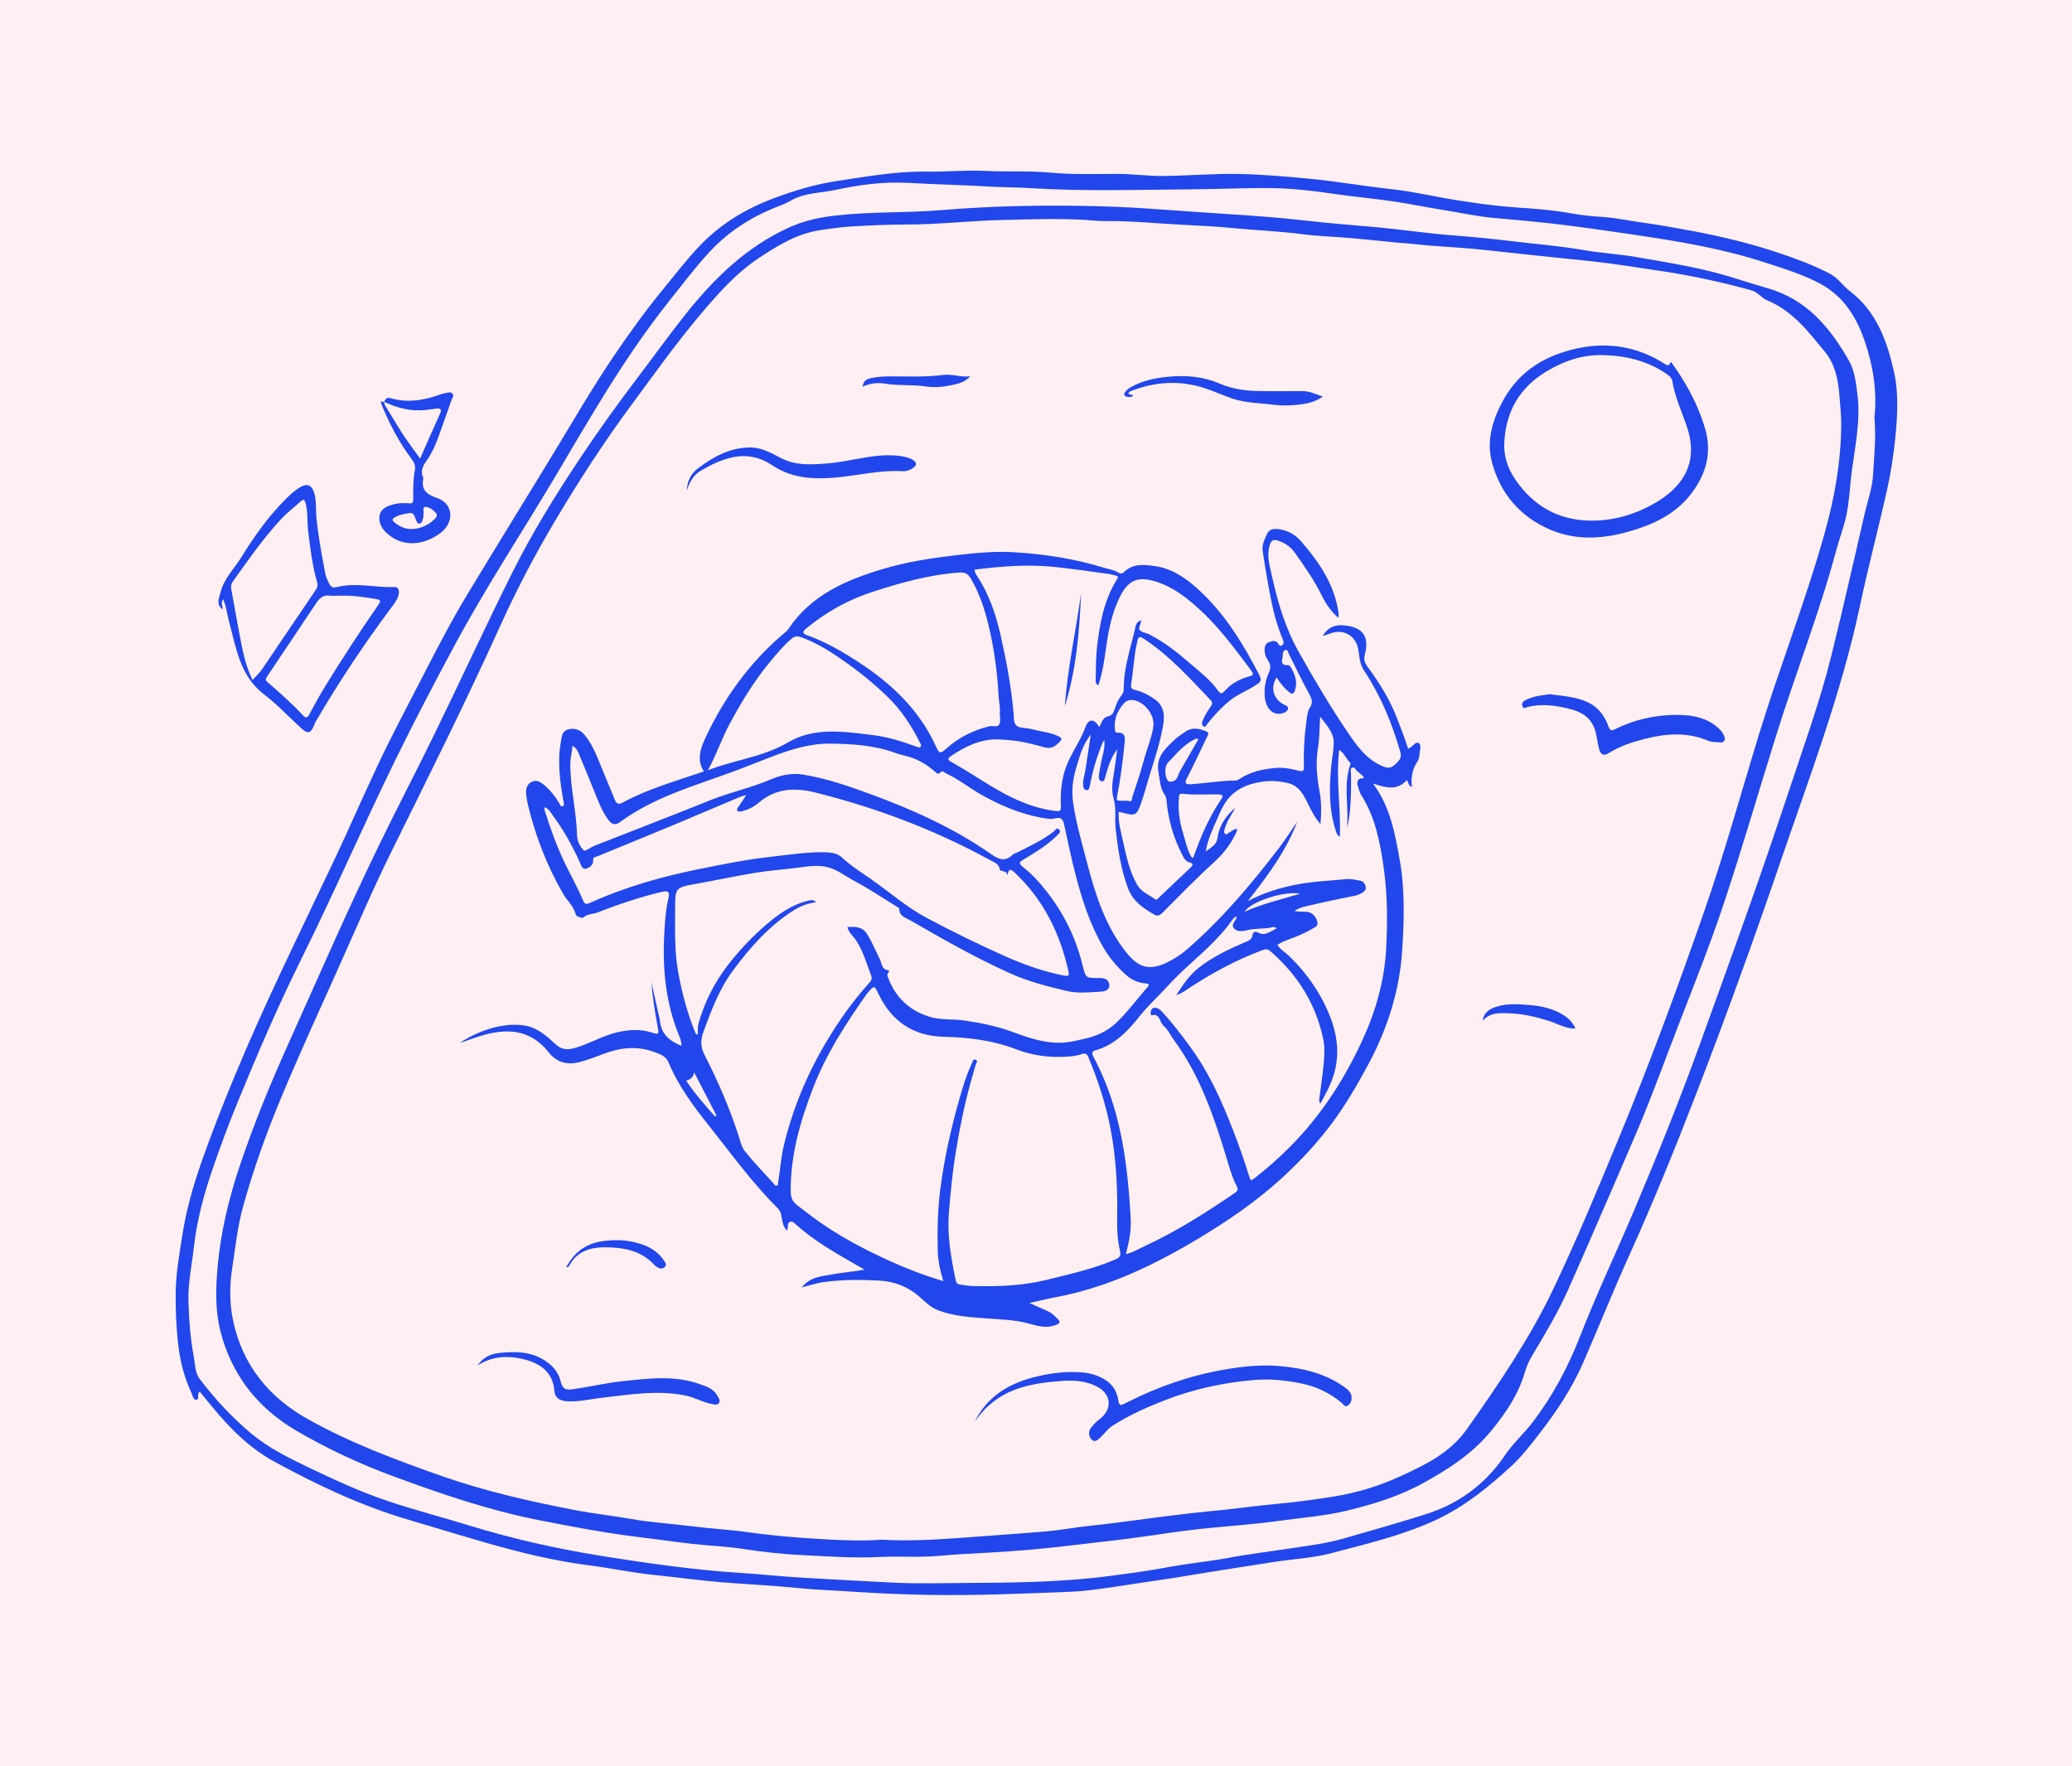 <svg width="704" height="600" viewBox="0 0 704 600" fill="none" xmlns="http://www.w3.org/2000/svg">
<rect width="704" height="600" fill="#FFEFF2"/>
<g clip-path="url(#clip0_1911_196256)">
<path d="M67.791 472.886C66.851 473.866 67.831 475.465 66.771 475.625C65.632 475.785 65.472 474.226 65.092 473.386C62.753 468.408 61.333 463.15 60.654 457.672C59.894 451.574 59.634 445.456 59.694 439.319C59.754 432.781 60.913 426.383 61.913 419.966C63.193 411.669 65.432 403.572 68.191 395.615C71.669 385.639 75.528 375.822 79.566 366.046C89.703 341.535 101.458 317.764 112.814 293.833C118.112 282.677 123.01 271.361 128.268 260.185C132.907 250.329 138.025 240.692 143.023 230.996C147.981 221.38 152.919 211.743 158.497 202.467C167.814 187.032 177.29 171.698 186.687 156.304C193.884 144.508 200.761 132.513 208.499 121.057C213.717 113.36 219.135 105.803 225.052 98.605C229.251 93.487 233.249 88.209 237.828 83.431C244.765 76.194 253.102 71.076 262.478 67.537C269.696 64.798 277.053 62.579 284.65 61.459C294.586 59.98 304.463 58.18 314.659 58.32C321.397 58.42 328.214 57.74 334.951 58.08C342.289 58.46 349.646 57.98 356.923 58.66C364.52 59.38 372.078 59.08 379.655 59.1C384.933 59.1 390.151 59.86 395.429 59.8C404.046 59.7 412.643 58.92 421.279 59.12C429.156 59.3 436.954 59.98 444.791 60.719C454.167 61.619 463.424 63.258 472.78 64.278C480.137 65.078 487.395 66.817 494.712 67.977C501.35 69.036 507.987 69.996 514.725 70.456C521.182 70.896 527.66 71.355 534.057 72.535C537.476 73.155 540.975 73.495 544.434 73.715C549.092 74.014 553.65 75.054 558.248 75.674C563.327 76.354 568.385 77.273 573.423 78.193C583.859 80.092 594.135 82.531 604.211 85.89C610.169 87.889 616.007 90.049 621.625 92.947C624.544 94.447 626.123 97.126 628.582 98.985C637.519 105.803 641.138 115.759 643.497 126.235C645.176 133.692 644.696 141.289 643.957 148.807C643.377 154.604 642.497 160.402 641.238 166.1C638.279 179.435 634.74 192.63 631.921 205.985C625.603 235.754 614.747 264.124 604.951 292.793C595.914 319.263 586.398 345.573 576.322 371.664C569.164 390.197 561.687 408.63 553.49 426.743C548.092 438.679 543.234 450.854 537.996 462.85C534.177 471.607 528.959 479.544 523.102 487.061C520.063 490.959 517.084 494.898 513.445 498.237C505.768 505.274 497.811 511.812 488.194 516.33C476.679 521.728 464.423 524.567 452.308 527.786C445.85 529.485 439.033 529.765 432.395 530.825C425.678 531.904 418.96 532.944 412.263 533.983C405.945 534.963 399.647 536.123 393.31 537.002C387.512 537.802 381.754 538.802 375.956 539.601C372.038 540.141 368.099 540.701 364.141 540.861C347.487 541.521 330.813 542.26 314.119 541.92C305.922 541.741 297.705 541.421 289.528 540.841C283.591 540.421 277.613 540.261 271.695 539.661C262.998 538.782 254.281 538.382 245.565 537.682C237.668 537.042 229.811 535.943 221.934 535.143C214.796 534.403 207.739 532.884 200.601 531.964C191.825 530.845 183.168 529.045 174.611 526.826C162.536 523.667 150.64 519.909 138.664 516.37C122.67 511.652 107.716 504.594 93.161 496.637C84.645 491.979 77.927 485.202 71.849 477.724C70.53 476.105 69.19 474.486 67.851 472.846L67.791 472.886ZM636.899 141.709C637.779 133.112 636.499 124.456 633.62 116.059C630.781 107.742 626.423 100.625 618.266 96.306C612.248 93.127 605.811 91.188 599.413 89.109C584.779 84.351 569.644 81.891 554.49 79.652C546.433 78.473 538.396 77.293 530.319 76.314C522.762 75.414 515.204 74.714 507.627 74.054C502.009 73.575 496.531 72.335 490.993 71.455C484.996 70.496 479.018 69.256 473 68.376C466.583 67.437 460.125 66.877 453.707 65.937C446.41 64.858 439.093 63.998 431.715 63.918C422.779 63.818 413.862 64.278 404.945 64.338C386.512 64.458 368.059 65.078 349.646 63.898C345.448 63.638 341.229 63.678 337.011 63.438C327.634 62.859 318.238 62.699 308.861 62.159C300.484 61.679 292.247 62.719 284.05 64.498C278.812 65.638 273.274 65.418 268.416 68.317C266.717 69.336 264.798 69.936 262.958 70.696C254.461 74.194 246.984 79.132 240.747 85.95C235.968 91.188 231.71 96.846 227.292 102.384C223.033 107.742 219.035 113.26 215.176 118.898C205.979 132.353 197.822 146.467 189.526 160.482C177.79 180.295 165.055 199.508 154.159 219.84C147.381 232.456 140.744 245.151 134.446 258.006C123.49 280.378 113.594 303.249 102.518 325.581C94.521 341.675 87.424 358.189 80.626 374.823C77.527 382.38 74.688 390.037 72.049 397.774C69.15 406.251 66.871 414.908 65.871 423.804C65.192 429.942 63.832 436 64.032 442.257C64.232 448.615 64.692 454.953 65.871 461.19C66.351 463.69 66.211 466.428 67.911 468.668C73.109 475.465 78.887 481.723 85.484 487.221C91.402 492.139 98.24 495.458 105.137 498.776C113.654 502.855 122.211 506.813 131.147 509.852C140.504 513.051 150.08 515.47 159.497 518.389C174.471 523.007 189.705 526.366 205.16 528.845C212.957 530.085 220.774 531.244 228.591 532.224C235.988 533.144 243.386 533.963 250.823 534.423C258.5 534.903 266.157 535.763 273.834 536.183C283.751 536.722 293.687 537.302 303.603 537.782C312.22 538.202 320.857 537.922 329.493 537.882C343.028 537.842 356.563 537.622 370.058 536.323C375.416 535.803 380.734 535.023 386.052 534.303C391.37 533.584 396.648 532.504 401.947 531.684C407.105 530.865 412.303 530.345 417.401 529.365C424.318 528.046 431.316 527.246 438.273 526.166C444.371 525.227 450.508 524.527 456.426 522.808C463.084 520.868 469.781 519.009 476.419 516.99C481.617 515.41 487.015 513.951 491.753 511.632C499.57 507.813 506.308 502.015 511.246 494.618C514.025 490.48 517.743 487.201 520.742 483.282C527.56 474.366 532.758 464.569 536.836 454.133C542.434 439.778 549.052 425.844 555.05 411.669C562.987 392.936 570.604 374.063 577.521 354.93C587.697 326.8 597.914 298.671 607.31 270.261C612.548 254.427 618.286 238.733 622.305 222.519C626.283 206.485 629.882 190.371 633.62 174.277C634.6 170.059 636.119 165.88 636.379 161.622C636.779 155.104 637.479 148.567 636.859 141.709H636.899Z" fill="#2146EC"/>
<path d="M75.807 203.647C74.887 204.907 75.687 205.867 75.667 207.106C73.288 205.307 74.447 203.328 74.887 201.448C76.047 196.59 79.665 193.151 82.165 189.093C86.383 182.255 91.041 175.698 96.719 169.94C98.338 168.301 100.038 166.701 102.037 165.522C104.336 164.162 105.936 164.822 106.735 167.401C107.595 170.24 107.235 173.239 107.535 176.138C108.175 182.515 109.354 188.793 110.554 195.071C110.794 196.29 111.434 197.43 111.973 198.569C112.673 200.049 114.153 199.569 115.132 199.349C121.43 197.95 127.668 199.729 133.925 199.469C135.225 199.409 135.665 200.289 135.505 201.568C135.285 203.508 134.085 204.927 133.006 206.386C123.689 218.882 115.072 231.817 107.235 245.272C106.955 245.752 106.795 246.292 106.575 246.791C105.556 249.111 104.536 249.41 102.637 247.711C98.319 243.833 94.36 239.494 89.762 235.995C81.445 229.658 80.265 220.161 77.806 211.165C77.146 208.746 76.947 206.207 75.827 203.647H75.807ZM85.823 231.057C87.103 229.638 88.242 228.598 89.082 227.359C95.16 218.422 101.157 209.425 107.255 200.489C107.915 199.509 108.055 198.809 107.715 197.67C106.076 192.112 105.476 186.394 104.716 180.656C104.296 177.497 104.716 174.298 103.876 171.18C103.517 169.82 103.237 169.42 102.097 170.44C99.838 172.459 97.419 174.318 95.38 176.538C89.322 183.075 84.244 190.412 79.066 197.67C78.486 198.469 78.406 199.229 78.566 200.129C79.445 204.847 80.245 209.585 81.145 214.323C82.225 219.901 83.104 225.559 85.823 231.077V231.057ZM115.772 202.408C114.493 202.408 113.193 202.548 111.953 202.388C109.914 202.128 108.635 203.188 107.615 204.687C101.997 213.064 96.399 221.461 90.781 229.838C90.341 230.477 90.062 231.057 90.821 231.717C95.02 235.376 99.198 239.054 102.997 243.133C103.896 244.092 104.416 243.952 105.076 242.753C106.875 239.394 108.735 236.055 110.734 232.797C116.412 223.6 122.29 214.563 128.447 205.687C129.367 204.367 129.647 203.867 127.608 203.528C123.689 202.868 119.771 202.268 115.772 202.428V202.408Z" fill="#2146EC"/>
<path d="M130.587 136.59C130.887 135.53 131.427 134.93 132.647 135.29C138.524 137.01 144.202 136.01 149.8 133.971C150.4 133.751 151.02 133.611 151.639 133.511C152.399 133.391 153.299 133.011 153.819 133.871C154.259 134.571 153.679 135.19 153.439 135.87C151.799 140.328 150.32 144.847 148.641 149.305C147.601 152.064 146.321 154.703 144.562 157.102C143.622 158.402 143.043 160.001 143.562 161.72C143.662 162.02 143.882 162.36 143.822 162.62C143.063 166.539 144.982 168.018 148.581 169.258C153.999 171.137 154.498 177.355 149.78 181.013C144.742 184.912 137.545 186.371 131.827 181.533C129.908 179.914 128.588 177.794 128.928 175.355C129.288 172.736 131.807 171.857 134.026 171.297C135.605 170.897 137.345 170.897 138.984 171.037C140.164 171.137 140.404 170.757 140.404 169.777C140.364 166.359 140.344 162.94 140.983 159.541C141.263 158.062 140.584 156.922 139.644 155.683C135.445 150.065 132.247 143.847 129.608 137.35C128.868 135.53 130.447 137.01 130.627 136.53C130.427 137.23 130.847 137.749 131.167 138.289C133.126 141.468 135.006 144.687 137.045 147.806C138.784 150.465 140.724 153.004 142.743 155.843C145.122 150.465 147.241 145.506 149.5 140.588C150.2 139.069 149.68 138.689 148.301 138.829C147.041 138.949 145.802 139.209 144.542 139.329C139.604 139.829 134.986 138.669 130.567 136.55L130.587 136.59ZM139.924 179.774C142.923 179.674 145.462 178.474 147.601 176.455C148.101 175.975 148.861 175.195 148.161 174.376C147.201 173.276 145.942 172.277 144.562 172.237C143.423 172.197 144.062 173.636 143.902 174.416C143.802 174.876 143.962 175.395 143.822 175.835C143.562 176.635 143.483 177.834 142.543 177.934C141.823 178.014 141.423 176.935 141.163 176.235C140.784 175.215 140.504 174.136 139.144 174.356C137.445 174.616 135.705 174.876 134.166 175.775C133.186 176.355 133.146 176.815 134.046 177.535C135.765 178.934 137.665 179.794 139.924 179.774Z" fill="#2146EC"/>
<path d="M299.405 529.026C290.448 529.546 281.511 528.866 272.595 528.427C265.977 528.107 259.34 527.407 252.742 526.367C246.944 525.468 241.046 525.268 235.209 524.608C229.551 523.968 223.913 523.129 218.255 522.449C214.176 521.969 210.098 521.409 206.039 520.749C198.382 519.51 190.785 518.07 183.188 516.571C166.114 513.192 149.72 507.594 133.446 501.577C122.011 497.338 110.995 492.2 100.479 486.022C87.364 478.305 78.647 467.009 74.908 452.395C73.129 445.457 73.269 438.1 73.909 430.803C74.948 418.847 77.707 407.332 81.506 396.036C86.404 381.461 92.282 367.286 98.599 353.292C108.536 331.22 118.172 309.028 128.748 287.256C134.986 274.441 141.603 261.786 147.841 248.97C156.698 230.797 165.155 212.424 174.171 194.351C180.749 181.196 188.486 168.66 196.623 156.405C202.901 146.948 209.518 137.712 216.376 128.675C221.953 121.338 227.311 113.841 233.049 106.643C242.706 94.528 253.682 83.852 268.056 77.314C273.154 74.995 278.512 73.836 284.09 73.216C295.986 71.876 307.981 72.396 319.857 71.397C335.451 70.097 351.065 69.717 366.68 69.937C375.196 70.057 383.733 70.397 392.23 71.017C400.707 71.636 409.204 72.216 417.681 72.776C426.397 73.336 435.114 73.976 443.791 74.975C451.768 75.895 459.745 76.495 467.742 77.214C476.199 77.974 484.596 79.274 493.053 79.933C499.55 80.433 506.028 81.033 512.465 81.813C521.042 82.872 529.639 83.512 538.176 84.992C544.094 86.011 550.151 86.331 556.089 87.371C565.046 88.93 574.043 90.35 582.859 92.649C588.837 94.208 594.655 96.267 600.593 97.947C613.828 101.705 621.745 111.262 628.162 122.458C630.162 125.956 630.602 130.055 631.101 134.073C632.181 142.79 630.382 151.267 629.222 159.804C628.502 165.122 628.382 170.54 627.183 175.778C626.363 179.436 624.984 182.955 624.004 186.594C618.306 207.966 610.169 228.538 603.572 249.63C597.534 268.923 591.936 288.356 585.518 307.549C580.92 321.304 575.542 334.779 570.304 348.294C565.666 360.289 561.327 372.385 556.289 384.22C551.831 394.676 547.293 405.112 542.754 415.549C539.475 423.066 536.217 430.603 532.878 438.08C529.319 446.057 524.841 453.534 520.362 461.012C519.283 462.811 518.583 464.71 517.983 466.65C515.764 474.067 511.586 480.165 506.688 486.162C500.27 494.019 492.133 499.197 483.576 503.936C475.499 508.414 466.662 511.133 457.686 513.312C450.109 515.152 442.371 515.691 434.694 516.771C425.658 518.03 416.561 518.59 407.504 519.57C399.567 520.43 391.67 521.769 383.733 522.789C376.976 523.668 370.198 524.348 363.441 525.188C354.444 526.287 345.428 527.047 336.391 527.567C330.753 527.907 325.115 528.107 319.497 528.646C312.78 529.286 306.102 528.766 299.405 529.026ZM299.525 523.189C308.221 523.668 316.778 523.268 325.275 522.649C333.292 522.069 341.289 521.489 349.306 520.869C353.644 520.53 358.003 520.23 362.341 519.53C367.499 518.69 372.717 518.25 377.915 517.611C381.694 517.131 385.453 516.611 389.231 516.111C394.189 515.471 399.128 514.832 404.086 514.252C408.024 513.792 411.983 513.452 415.941 513.032C422.239 512.333 428.537 511.493 434.854 510.913C441.172 510.333 447.45 509.454 453.707 508.434C461.404 507.154 468.882 504.835 475.939 501.577C484.396 497.678 492.633 493.779 498.471 485.523C509.227 470.268 519.723 454.874 527.74 438.06C535.697 421.386 542.754 404.273 549.832 387.219C560.408 361.709 569.944 335.798 579.021 309.728C585.898 290.015 591.436 269.863 597.534 249.91C604.611 226.779 613.508 204.247 620.025 180.916C623.404 168.8 625.543 156.605 625.583 144.01C625.583 140.891 625.243 137.812 625.004 134.733C624.604 129.355 623.644 123.977 620.125 119.659C614.507 112.781 609.07 105.604 600.433 102.065C598.473 101.265 597.354 99.286 595.095 98.666C584.798 95.807 574.362 93.548 563.786 92.009C556.049 90.869 548.312 89.59 540.555 88.75C534.657 88.11 528.719 87.57 522.822 86.911C516.204 86.191 509.587 85.511 502.989 84.791C495.732 84.012 488.434 83.812 481.177 82.992C478.718 82.712 476.279 82.592 473.82 82.352C468.682 81.853 463.564 81.293 458.426 80.853C453.048 80.393 447.63 80.273 442.292 79.553C434.574 78.534 426.797 78.274 419.06 77.514C413.382 76.954 407.664 76.675 401.967 76.395C393.29 75.975 384.653 75.035 375.956 75.115C374.997 75.115 374.037 75.135 373.077 75.055C362.401 74.055 351.685 74.515 341.009 74.735C329.953 74.955 318.937 76.315 307.842 76.295C301.704 76.295 295.566 76.575 289.428 76.934C285.81 77.154 282.171 77.674 278.592 78.214C270.855 79.394 264.318 83.392 257.96 87.591C249.863 92.948 243.545 100.226 237.348 107.623C229.291 117.259 222.013 127.476 214.556 137.572C205.38 150.007 196.943 162.962 189.026 176.258C182.008 188.033 175.631 200.149 169.993 212.604C158.337 238.374 145.702 263.665 133.166 289.016C126.489 302.511 120.631 316.365 114.453 330.08C108.056 344.315 101.578 358.51 95.561 372.904C90.562 384.88 86.204 397.075 82.705 409.551C80.706 416.648 79.946 424.005 78.847 431.283C77.947 437.24 78.007 443.218 79.227 448.896C82.445 463.751 91.162 474.687 104.497 482.164C119.032 490.321 134.526 496.099 150.2 501.597C164.895 506.755 180.009 510.153 195.223 513.112C201.501 514.332 207.899 514.992 214.216 516.111C221.254 517.371 228.391 517.771 235.448 518.67C241.506 519.45 247.644 519.73 253.682 520.589C260.279 521.529 266.937 522.169 273.554 522.629C282.231 523.208 290.928 523.788 299.485 523.209L299.525 523.189Z" fill="#2146EC"/>
<path d="M449.428 216.06C451.227 213.062 453.686 212.282 456.226 212.462C462.023 212.882 465.582 215.361 463.743 222.338C463.263 224.177 463.603 225.137 464.762 226.717C468.621 231.955 472.1 237.493 474.499 243.65C475.878 247.169 477.258 250.688 478.437 254.446C478.837 254.206 479.097 254.046 479.357 253.886C480.257 253.327 481.076 251.847 482.136 252.567C482.956 253.127 482.476 254.666 482.376 255.746C482.296 256.745 482.156 257.905 481.636 258.705C479.897 261.344 479.297 264.203 479.737 267.401C478.457 267.042 478.657 265.942 477.977 265.062C474.739 268.781 470.82 267.661 466.502 266.242C472.38 274.139 473.919 283.036 475.538 291.952C477.398 302.268 477.078 312.685 476.418 322.981C475.558 336.456 471.5 349.311 465.102 361.306C461.344 368.344 457.345 375.221 452.607 381.619C447.449 388.556 441.571 394.814 435.173 400.632C426.717 408.329 417.32 414.747 407.584 420.624C392.349 429.781 376.435 437.478 358.762 440.777C355.903 441.317 353.064 442.016 349.765 442.756C352.124 443.816 354.124 444.735 356.143 445.615C357.422 446.175 358.322 447.175 359.302 448.114C360.681 449.454 359.821 449.834 358.582 450.293C355.383 451.493 352.304 450.493 349.265 449.674C344.707 448.434 340.009 448.374 335.37 448.014C329.773 447.574 324.195 447.294 318.837 445.275C316.058 444.236 314.218 442.196 312.139 440.417C308.221 437.058 303.622 435.399 298.684 435.139C292.406 434.799 286.069 434.799 279.811 435.659C277.512 435.979 275.273 436.758 272.394 437.478C275.333 433.839 279.071 433.74 282.63 433.06C286.269 432.36 289.947 432.12 293.746 431.44C290.967 429.841 288.168 428.242 285.409 426.622C280.191 423.583 275.173 420.265 270.615 416.246C270.015 415.706 269.315 414.787 268.375 415.206C267.216 415.726 268.056 417.126 267.356 418.145C265.976 416.706 265.816 414.847 265.496 413.167C265.297 412.068 264.917 411.208 264.157 410.468C255.6 401.951 248.563 392.175 241.086 382.778C235.648 375.961 230.489 369.044 227.111 360.927C226.191 358.707 223.932 358.068 221.973 357.368C216.255 355.329 210.577 355.988 204.999 358.148C202.48 359.127 199.961 360.027 197.362 360.767C192.983 362.046 189.225 361.147 186.426 357.588C180.068 349.531 171.951 349.351 163.135 352.05C160.835 352.75 158.596 353.669 156.257 354.369C160.436 351.61 164.954 349.651 169.892 348.711C172.651 348.191 175.35 348.031 178.169 348.471C182.627 349.171 185.726 352.03 188.805 354.869C190.704 356.608 192.604 356.828 194.943 356.208C200.101 354.829 204.679 351.91 209.897 350.73C213.736 349.871 217.534 349.631 221.353 350.83C223.912 351.63 223.932 351.53 223.452 348.891C222.532 343.873 221.693 338.835 221.313 333.697C222.093 337.155 222.852 340.634 223.632 344.093C223.852 345.093 224.152 346.092 224.252 347.112C224.752 351.49 227.591 353.769 231.549 355.369C231.549 353.349 230.609 351.71 229.99 350.011C225.951 339.215 225.051 327.999 225.731 316.643C225.951 312.964 226.191 309.206 227.051 305.567C227.691 302.888 227.091 302.528 224.412 303.168C217.094 304.927 209.997 307.347 203 310.066C201.42 310.685 199.581 310.485 198.142 311.805C197.822 312.105 195.742 311.365 195.642 310.845C195.003 307.926 192.704 306.087 191.304 303.668C185.846 294.211 181.968 284.195 179.408 273.619C179.109 272.4 178.889 271.14 178.789 269.88C178.649 268.241 178.849 266.682 180.508 265.762C182.207 264.822 183.567 265.662 184.786 266.662C186.886 268.401 188.585 270.52 189.985 272.859C190.304 273.379 190.444 274.279 191.264 273.919C191.804 273.679 191.564 272.939 191.464 272.38C190.264 265.622 189.325 258.845 190.584 251.987C190.864 250.428 190.884 248.528 192.903 247.909C195.003 247.269 196.922 247.829 198.321 249.388C201.02 252.387 202.46 256.146 203.979 259.804C205.619 263.763 207.258 267.741 208.878 271.72C209.437 273.099 210.137 273.479 211.596 272.699C220.233 268.001 229.67 265.422 239.146 262.143C236.607 258.185 238.007 254.306 239.766 250.548C246.004 237.253 254.421 225.557 265.536 215.921C266.356 215.201 267.336 214.561 267.916 213.681C275.673 202.066 287.568 197.048 300.244 193.269C308.321 190.87 316.577 189.61 324.954 188.651C331.372 187.911 337.81 187.251 344.247 187.631C354.703 188.251 365.019 189.81 375.056 192.909C376.715 193.409 378.474 193.629 379.974 194.588C380.694 195.048 381.393 194.908 381.953 194.349C384.972 191.39 388.771 191.869 392.349 192.349C398.047 193.129 402.685 196.268 406.884 200.046C416.021 208.283 422.278 218.56 427.876 229.376C428.936 231.415 428.076 231.875 426.757 232.754C423.778 234.754 420.359 235.953 417.58 238.272C414.801 240.591 412.382 243.17 410.183 246.009C409.863 246.429 409.643 247.169 409.003 246.849C408.423 246.549 408.263 245.869 408.523 245.17C409.203 243.29 410.303 241.611 411.422 239.972C411.962 239.192 412.042 238.672 411.342 237.932C404.465 230.715 397.807 223.278 389.49 217.62C386.911 215.881 386.851 215.941 386.212 218.899C385.232 223.398 385.092 228.016 384.312 232.534C384.112 233.694 384.512 234.174 385.752 234.474C388.171 235.033 390.35 236.213 392.389 237.652C395.728 240.012 395.748 243.39 395.128 246.869C393.849 254.066 391.23 260.884 389.29 267.901C388.811 269.661 388.211 271.38 387.631 273.099C386.312 276.978 385.632 277.318 381.693 276.218C381.233 276.098 380.754 276.038 380.114 275.898C379.874 279.417 380.874 282.696 381.593 285.994C382.693 291.033 383.772 296.091 386.372 300.649C387.771 303.108 390.35 304.008 392.429 305.547C393.029 305.987 393.429 305.327 393.809 304.967C397.387 301.569 400.986 298.15 404.565 294.751C405.304 294.051 405.564 293.412 404.265 293.092C402.725 292.732 402.206 291.432 401.586 290.253C398.607 284.475 396.888 278.317 396.328 271.84C396.268 271.18 396.108 270.6 395.728 270.06C394.089 267.741 394.089 264.982 393.609 262.343C392.629 257.065 396.168 254.126 399.427 251.067C400.346 250.208 401.486 249.588 402.506 248.808C404.985 246.929 407.584 247.529 410.063 248.648C411.082 249.108 410.223 250.088 409.943 250.708C407.804 255.246 405.684 259.804 403.385 264.243C402.466 266.022 402.605 266.602 404.665 266.482C409.723 266.162 414.741 265.242 419.839 265.222C420.279 265.222 420.759 264.942 421.139 264.702C424.897 262.203 429.176 261.304 433.534 260.944C436.133 260.744 438.752 261.244 441.291 261.903C442.571 262.223 443.07 262.103 443.03 260.564C442.851 254.986 443.25 249.448 444.03 243.93C444.21 242.731 444.37 241.451 445.01 240.531C446.369 238.572 445.549 237.133 444.59 235.373C442.231 231.035 440.112 226.577 437.892 222.178C437.632 221.638 437.612 220.719 436.793 220.879C436.153 220.999 435.793 221.838 435.853 222.418C436.013 223.798 434.374 226.197 437.692 226.017C437.972 226.017 438.392 226.417 438.572 226.737C440.032 229.156 440.931 231.715 439.992 234.594C439.572 235.913 438.892 235.973 437.892 235.113C436.253 233.734 434.933 232.075 433.754 230.195C431.675 233.474 432.534 237.073 435.593 239.052C436.393 239.572 438.012 239.932 437.612 240.991C437.253 241.931 435.893 242.511 434.574 242.551C431.975 242.651 429.995 240.251 429.715 236.613C429.495 233.854 429.955 231.215 431.075 228.696C431.735 227.236 431.875 225.917 430.855 224.477C430.035 223.318 429.575 221.938 429.695 220.419C429.795 219.219 430.295 218.44 431.415 218.12C432.394 217.82 433.454 217.48 434.214 218.6C434.574 219.139 434.893 219.819 435.673 219.199C436.273 218.739 436.173 218.1 435.913 217.46C434.654 214.361 433.574 211.222 432.794 207.943C431.195 201.146 430.095 194.289 429.036 187.391C428.656 184.952 429.695 183.313 430.495 181.473C431.355 179.474 433.254 179.614 435.053 179.914C437.832 180.394 440.172 181.773 441.971 183.832C448.249 191.03 453.547 198.807 454.846 208.603C454.886 208.903 454.786 209.223 454.706 209.943C452.147 207.664 450.428 205.085 449.108 202.366C446.569 197.187 443.27 192.529 439.972 187.851C438.572 185.852 436.633 184.492 434.254 183.713C432.694 183.193 431.935 183.573 431.435 185.192C430.315 188.751 431.355 192.109 432.115 195.508C434.074 204.465 436.633 213.222 441.131 221.259C446.449 230.755 451.967 240.112 458.105 249.128C460.984 253.367 463.943 257.485 468.681 259.864C471.82 261.444 472.799 261.224 475.079 258.685C475.998 257.665 476.138 256.725 475.758 255.426C472.959 245.649 469.041 236.313 463.483 227.876C461.763 225.257 461.963 222.878 461.444 220.359C460.544 216.08 456.645 213.721 452.427 215.101C451.687 215.341 450.948 215.621 449.608 216.08L449.428 216.06ZM423.918 306.247C429.396 303.308 434.594 301.789 439.952 300.689C445.729 299.489 451.607 299.31 457.465 298.73C459.084 298.57 460.644 298.99 462.203 299.27C463.243 299.449 463.783 300.329 464.023 301.289C464.283 302.348 463.503 302.928 462.783 303.388C462.063 303.828 461.224 304.188 460.384 304.368C455.746 305.367 451.067 306.187 446.469 307.327C444.23 307.886 441.811 308.106 439.812 309.566C441.211 309.826 442.551 309.746 443.89 309.846C445.909 309.986 447.049 311.365 447.569 313.124C448.069 314.784 446.549 315.164 445.49 315.803C444.07 316.663 442.551 317.343 441.031 318.003C438.692 319.022 436.153 319.642 434.014 321.061C435.073 322.761 436.693 323.58 437.952 324.8C443.87 330.518 448.528 337.115 451.647 344.753C454.366 351.39 455.306 358.188 453.167 365.205C452.127 368.584 450.508 371.663 448.588 375.041C448.328 374.322 448.149 374.102 448.189 373.922C448.708 369.763 449.368 365.605 449.748 361.426C449.988 358.727 450.168 355.968 449.628 353.289C447.169 341.234 440.971 331.378 431.755 323.321C430.855 322.521 430.195 322.401 429.036 322.821C420.279 326.06 412.162 330.458 404.345 335.536C403.005 336.416 401.746 337.475 399.667 338.135C402.026 334.476 404.145 331.358 407.184 328.939C411.982 325.14 417.42 322.581 422.978 320.182C424.137 319.682 425.357 319.362 425.557 317.723C425.657 316.923 426.257 316.263 427.316 316.843C429.915 318.282 431.735 316.363 433.814 315.464C433.334 315.144 432.834 314.944 432.434 315.044C429.715 315.763 426.896 315.364 424.157 315.983C422.598 316.343 420.619 316.863 419.359 315.563C418.04 314.224 419.799 313.004 420.179 311.725C420.179 311.665 420.039 311.545 419.899 311.365C419.439 311.845 418.939 312.245 418.58 312.745C412.522 321.361 403.745 327.299 396.768 335.036C393.689 338.455 390.21 341.534 387.331 345.172C383.233 350.331 378.774 355.069 372.117 356.928C370.957 357.248 370.957 358.028 371.437 358.967C372.317 360.667 373.216 362.366 373.996 364.105C381.213 379.94 383.213 396.853 384.172 413.967C384.392 418.045 383.673 421.964 382.533 426.122C385.032 425.623 386.871 424.383 388.851 423.463C399.727 418.465 409.783 412.028 419.659 405.29C420.579 404.67 420.719 404.031 420.219 403.091C418.68 400.192 417.82 397.033 416.88 393.914C412.562 379.72 407.864 365.685 398.947 353.529C397.727 351.87 396.848 349.811 395.308 348.531C393.929 347.372 394.189 344.133 391.15 345.033C391.07 344.753 390.89 344.453 390.93 344.173C391.05 343.473 391.19 342.633 392.009 342.493C393.129 342.294 394.009 342.913 394.728 343.693C398.407 347.672 401.706 351.97 404.865 356.368C411.002 364.905 415.241 374.422 418.999 384.158C420.979 389.256 422.798 394.434 424.417 399.672C424.897 401.252 425.017 401.332 426.237 400.372C430.455 397.073 434.454 393.554 438.232 389.756C448.748 379.2 456.725 366.884 462.923 353.389C467.481 343.493 470.42 333.077 470.98 322.221C471.44 313.244 471.44 304.208 470.18 295.211C468.961 286.414 467.361 277.818 462.503 270.16C462.003 269.381 461.783 268.401 461.464 267.501C460.744 265.435 461.364 264.409 463.323 264.423C463.263 264.183 463.283 263.883 463.143 263.743C462.503 263.163 461.823 262.583 461.144 262.063C460.544 261.624 460.224 260.384 459.344 260.884C458.645 261.264 459.044 262.363 459.044 263.123C459.084 269.081 459.084 275.019 457.765 281.236C457.765 280.477 457.765 280.077 457.765 279.677C458.125 272.999 456.465 266.202 458.865 259.624C458.905 259.504 458.845 259.264 458.745 259.184C457.405 257.925 456.825 255.966 455.006 254.786C453.846 264.762 455.626 274.459 455.226 284.355C454.406 283.875 454.226 283.355 454.046 282.836C451.487 275.438 451.587 267.821 452.327 260.184C452.607 257.285 453.327 254.226 453.107 251.507C452.907 248.908 450.728 246.269 448.548 243.53C448.308 247.409 448.348 250.708 447.829 253.906C447.029 258.865 447.349 263.743 448.289 268.581C449.028 272.4 448.988 276.178 448.668 280.017C446.889 278.037 445.729 275.818 444.61 273.519C443.05 270.32 441.531 267.002 437.513 266.062C434.754 265.422 431.935 265.202 429.216 265.582C425.577 266.082 422.158 267.062 419.079 269.601C416.1 272.08 414.861 275.318 413.441 278.537C411.982 281.816 410.443 285.115 409.623 289.353C411.662 287.874 413.361 286.954 413.641 284.855C414.201 280.816 416.14 277.618 419.619 274.539C419.179 275.438 419.039 275.798 418.839 276.098C417.68 277.917 416.6 279.777 416.06 281.876C415.921 282.396 415.781 283.056 416.34 283.415C416.86 283.755 417.16 283.116 417.56 282.936C418.44 282.516 419.139 281.676 420.379 281.656C420.239 282.156 420.199 282.556 420.039 282.896C418.22 286.774 415.741 290.033 412.502 292.972C406.484 298.43 400.826 304.288 395.088 310.046C394.189 310.945 393.369 311.485 392.189 310.785C388.451 308.606 384.932 306.267 383.293 301.909C380.814 295.311 379.814 288.434 379.054 281.476C378.694 278.137 379.334 274.619 378.414 271.52C377.435 268.201 378.055 265.302 378.554 262.223C378.974 259.704 379.254 257.145 379.594 254.606C377.435 257.445 376.455 260.664 375.556 263.923C375.376 264.602 375.256 265.582 374.416 265.502C373.476 265.422 373.276 264.422 373.356 263.623C373.476 262.283 373.816 260.984 374.016 259.664C374.396 257.085 375.556 254.626 375.216 251.447C374.816 252.067 374.676 252.227 374.596 252.427C372.697 257.045 371.277 261.823 370.357 266.742C370.198 267.581 369.978 268.581 369.118 268.501C368.158 268.401 368.038 267.321 367.998 266.382C367.938 264.762 368.538 263.263 368.778 261.704C369.418 257.685 370.018 253.666 370.617 249.648C367.738 253.127 366.759 257.285 365.539 261.344C364.4 265.122 364.08 269.041 364.64 272.919C365.639 279.737 367.579 286.374 369.318 293.032C371.977 303.308 375.136 313.384 381.473 322.061C385.932 328.179 389.79 330.878 397.887 326.339C399.767 325.28 401.586 324.1 403.185 322.701C415.081 312.425 425.137 300.469 434.654 288.034C436.833 285.175 438.752 282.136 440.771 279.177C437.033 289.113 430.775 297.47 423.938 306.247H423.918ZM194.503 253.527C194.363 255.546 193.823 257.345 193.783 259.264C193.663 267.481 195.882 275.498 196.042 283.715C196.082 285.555 196.982 287.714 198.421 289.013C198.821 289.373 200.781 287.854 202.08 287.354C215.155 282.196 228.29 277.178 241.325 271.92C248.023 269.221 255.14 267.741 261.778 264.882C265.337 263.363 269.075 262.583 272.954 263.223C280.811 264.522 288.288 267.102 295.745 269.84C310.12 275.119 324.035 281.356 336.63 290.153C339.309 292.032 341.408 292.952 344.027 290.473C344.467 290.053 345.167 289.913 345.727 289.613C349.905 287.494 354.163 285.515 357.922 282.656C358.542 282.176 359.002 280.896 359.941 281.956C360.661 282.776 359.621 283.395 359.122 283.915C355.803 287.294 351.724 289.633 347.746 292.072C346.406 292.892 345.927 293.332 347.506 294.551C349.565 296.151 351.465 298.01 353.204 300.009C360.341 308.186 365.279 317.483 367.838 328.059C368.878 332.357 369.018 332.397 373.376 332.317C375.216 332.277 376.775 332.757 376.895 334.656C377.035 336.676 375.036 336.916 373.656 336.996C369.918 337.175 366.259 337.635 362.38 336.716C355.883 335.176 349.485 333.557 343.388 330.818C331.592 325.54 320.416 319.142 309.24 312.705C307.681 311.805 305.542 311.345 305.542 308.826C305.542 308.526 304.882 308.186 304.482 307.926C299.804 305.047 295.225 301.989 290.387 299.409C287.268 297.73 284.449 295.411 280.891 294.591C277.712 293.872 274.593 294.371 271.434 294.791C266.476 295.431 261.498 295.791 256.56 296.591C249.622 297.73 242.765 299.23 235.847 300.449C229.73 301.529 229.39 301.829 229.39 308.066C229.39 315.543 229.09 323.041 230.449 330.478C231.729 337.515 233.568 344.373 236.287 351.01C236.407 351.29 236.547 351.61 237.087 351.49C237.147 350.331 236.987 349.091 237.287 347.971C239.286 340.694 242.625 334.057 247.223 328.059C251.182 322.921 255.6 318.222 260.538 314.024C264.597 310.585 268.935 307.466 274.273 306.147C275.373 305.887 276.412 305.507 277.232 306.627C274.393 306.907 271.874 307.926 269.555 309.406C261.218 314.704 254.82 321.981 249.023 329.818C244.324 336.156 241.625 343.453 238.946 350.79C237.907 353.629 238.107 356.048 239.486 358.687C243.984 367.464 247.903 376.501 250.942 385.917C251.522 387.717 251.942 389.736 253.061 391.135C256.1 394.934 259.479 398.453 262.737 402.051C263.077 402.431 263.337 403.151 264.037 402.811C264.537 402.571 264.337 401.971 264.417 401.512C265.117 397.533 265.317 393.495 266.256 389.536C269.255 376.901 274.173 365.085 280.791 353.969C284.929 347.012 289.628 340.394 295.025 334.337C295.705 333.577 296.505 332.877 296.025 331.637C294.466 327.479 293.286 323.161 290.787 319.402C289.847 317.983 288.328 316.943 287.928 314.984C290.667 314.924 293.066 314.744 294.766 317.623C296.405 320.382 297.625 323.301 299.024 326.14C299.664 327.439 299.524 329.418 301.703 329.658C302.243 329.718 302.103 330.278 301.803 330.578C301.203 331.178 301.583 331.777 301.803 332.337C304.322 338.935 308.9 343.293 315.658 345.452C319.596 346.712 323.675 346.192 327.673 346.772C333.331 347.612 338.849 348.711 344.227 350.71C349.565 352.69 354.963 354.549 360.801 354.309C363.36 354.209 365.819 353.569 368.278 353.03C372.277 352.15 376.015 350.59 379.054 347.751C383.033 344.033 386.192 339.595 389.81 335.536C390.75 334.476 390.29 334.257 389.19 334.157C386.551 333.957 384.272 332.837 382.373 331.098C379.414 328.399 376.855 325.34 374.836 321.861C370.298 314.004 367.539 305.467 365.319 296.73C363.98 291.432 362.82 286.094 361.681 280.756C361.281 278.877 360.981 277.438 358.362 278.097C356.902 278.477 355.183 278.097 353.624 277.818C346.606 276.498 340.129 273.759 333.911 270.32C329.653 267.981 325.874 264.862 321.456 262.803C320.896 262.543 320.196 261.664 319.556 262.423C318.817 263.323 318.337 262.803 317.817 262.343C315.118 259.964 312.139 258.065 308.64 257.105C307.041 256.665 305.402 256.286 303.842 255.726C296.785 253.167 289.368 252.787 282.03 252.687C275.273 252.607 268.755 254.646 262.418 257.045C257.739 258.805 253.121 260.724 248.423 262.443C235.388 267.201 221.933 271.02 210.517 279.437C209.137 280.457 207.898 280.177 206.818 278.737C205.199 276.618 204.079 274.259 203.1 271.82C201.06 266.722 198.981 261.644 196.862 256.585C196.382 255.466 195.982 254.206 194.563 253.487L194.503 253.527ZM320.536 435.399C319.376 431.64 318.677 428.202 318.597 424.723C318.457 417.885 318.597 411.068 319.476 404.211C320.816 393.574 323.175 383.198 326.114 372.922C327.234 369.044 328.413 365.145 330.152 361.486C330.412 360.927 330.532 359.767 331.432 360.067C332.492 360.407 331.652 361.266 331.492 361.866C330.992 363.686 330.412 365.505 329.913 367.324C327.573 375.801 325.854 384.378 324.495 393.075C323.515 399.372 322.935 405.67 322.415 411.988C321.796 419.665 323.075 427.202 324.654 434.679C324.814 435.419 324.954 436.319 325.974 436.459C327.473 436.658 328.953 436.958 330.452 436.998C338.969 437.218 347.426 436.938 355.783 434.859C363.62 432.9 371.497 431.18 378.954 427.962C380.214 427.422 380.954 426.762 380.594 425.323C379.714 421.584 379.494 417.785 379.574 413.967C379.734 405.29 379.374 396.633 378.095 388.017C376.615 378.04 373.676 368.544 369.818 359.267C369.338 358.128 368.758 357.728 367.439 358.228C366.059 358.727 364.52 358.887 363.04 359.007C356.863 359.527 350.805 358.687 345.047 356.468C337.23 353.489 329.073 352.51 320.836 352.31C310.36 352.07 303.082 347.192 298.564 337.895C297.065 334.776 297.065 334.756 294.846 337.335C294.686 337.515 294.546 337.695 294.406 337.895C287.268 347.971 280.611 358.328 276.172 369.923C271.854 381.179 268.555 392.595 268.655 404.81C268.655 406.89 269.295 408.329 270.834 409.529C272.534 410.848 274.233 412.148 275.953 413.427C284.15 419.545 293.126 424.303 302.403 428.521C308.141 431.141 314.058 433.4 320.576 435.339L320.536 435.399ZM342.288 297.49C342.148 295.551 339.889 296.371 339.729 295.451C339.369 293.472 337.79 293.012 336.51 292.312C317.617 281.976 297.664 274.419 276.792 269.241C269.895 267.521 263.417 267.921 257.739 272.799C256.16 274.159 254.301 275.099 252.281 275.598C251.722 275.738 250.902 276.018 250.522 275.418C250.242 274.959 250.682 274.399 251.042 273.919C251.842 272.819 252.561 271.66 253.561 270.18C252.641 270.42 252.181 270.48 251.762 270.66C243.924 273.959 236.107 277.298 228.27 280.576C219.913 284.055 211.517 287.454 203.14 290.913C202.52 291.173 201.48 291.173 201.54 292.172C201.66 293.952 200.361 294.811 199.161 295.171C197.802 295.571 197.442 293.992 197.022 293.032C194.483 287.434 191.524 282.096 187.865 277.138C187.066 276.058 186.446 274.879 185.166 274.299C184.886 274.699 184.946 274.959 185.046 275.298C186.946 281.456 189.145 287.514 191.944 293.332C193.903 297.41 196.162 301.369 197.922 305.547C198.581 307.127 198.881 307.506 200.501 306.787C212.456 301.369 225.012 297.83 237.827 295.251C245.864 293.632 253.921 292.012 262.118 291.113C268.275 290.433 274.393 289.433 280.611 289.613C282.59 289.673 284.609 290.013 285.969 291.293C289.008 294.151 292.506 296.331 295.885 298.69C302.203 303.108 308.041 308.266 314.878 311.905C323.735 316.623 332.731 321.041 341.888 325.1C348.206 327.899 354.703 330.178 361.521 331.498C362.88 331.757 363.36 331.578 363.06 330.178C360.201 317.223 354.583 305.787 344.827 296.571C343.248 295.071 342.648 295.211 342.308 297.55L342.288 297.49ZM331.132 193.589C331.212 193.989 331.212 194.229 331.292 194.449C331.452 194.808 331.632 195.168 331.852 195.508C335.99 201.766 338.389 208.743 340.009 216C341.968 224.737 343.627 233.514 344.387 242.451C344.547 244.29 344.087 246.969 347.266 247.269C348.606 247.389 349.945 247.589 351.245 247.929C353.984 248.668 356.862 248.848 359.462 250.108C360.181 250.448 361.161 250.848 360.281 251.807C358.922 253.287 357.462 254.606 355.103 253.986C351.664 253.107 348.226 252.107 344.727 251.687C342.948 251.487 341.068 251.307 339.329 251.247C333.271 251.027 327.953 253.607 322.995 256.985C321.656 257.905 322.235 258.345 323.255 258.925C325.654 260.304 328.073 261.704 330.412 263.183C339.149 268.721 347.846 274.219 358.482 275.558C360.361 275.798 360.521 275.378 360.461 273.899C360.261 269.421 360.621 265.042 362.161 260.744C363.88 255.966 367.039 251.947 368.758 247.169C369.878 244.07 371.777 244.17 373.516 247.049C374.256 245.609 374.756 243.79 376.415 243.43C377.915 243.11 378.275 242.251 378.674 241.091C379.254 239.352 379.914 237.652 381.093 236.193C381.553 235.613 381.813 234.973 381.813 234.214C381.753 227.136 384.072 220.499 385.632 213.741C385.872 212.722 386.012 211.202 387.831 210.782C387.531 212.042 386.771 213.481 387.171 214.041C387.751 214.841 389.21 215.021 390.29 215.461C390.43 215.521 390.57 215.621 390.71 215.681C395.468 218.16 399.687 221.398 403.725 224.897C407.204 227.916 410.962 230.715 413.701 234.474C414.681 235.813 415.061 235.933 416.08 234.794C418.32 232.294 421.199 230.735 424.357 229.875C425.897 229.456 426.037 229.056 425.157 227.896C419.699 220.639 414.361 213.282 407.624 207.124C403.265 203.145 398.627 199.487 392.909 197.687C386.551 195.688 383.233 196.948 380.174 203.485C377.975 208.183 376.835 213.202 376.075 218.32C375.356 223.198 374.796 228.116 373.176 232.894C372.057 232.314 372.297 231.375 372.297 230.555C372.337 227.056 372.337 223.578 372.717 220.059C373.616 211.942 375.096 204.045 379.434 196.968C379.974 196.108 380.034 195.748 378.954 195.548C378.255 195.428 377.575 195.148 376.875 195.048C370.677 194.189 364.5 193.309 358.282 192.649C349.185 191.67 340.209 192.449 331.152 193.549L331.132 193.589ZM339.689 242.371C339.909 240.291 339.409 238.492 339.309 236.673C338.929 229.535 338.049 222.458 336.55 215.461C335.151 208.923 333.331 202.545 329.932 196.708C328.993 195.088 327.953 194.429 326.134 194.548C315.858 195.208 306.061 198.007 296.325 201.166C288.068 203.845 280.631 208.023 273.933 213.561C272.374 214.841 272.774 215.341 274.353 215.901C280.831 218.22 286.709 221.698 292.406 225.457C303.262 232.614 312.379 241.391 317.917 253.447C319.176 256.186 319.416 256.266 321.716 254.206C325.914 250.468 330.792 248.129 336.19 246.769C337.35 246.469 339.029 247.429 339.609 245.949C340.029 244.83 339.689 243.43 339.689 242.391V242.371ZM240.546 261.724C249.502 258.225 259.219 257.265 267.736 252.267C276.772 246.949 286.849 248.628 296.625 249.788C301.723 250.408 306.681 251.987 311.519 253.766C311.979 253.926 312.459 254.186 312.819 253.706C313.159 253.247 312.799 252.767 312.599 252.387C309.7 246.589 306.181 241.211 301.483 236.693C297.125 232.494 292.446 228.636 287.488 225.137C282.69 221.738 277.792 218.5 272.174 216.52C270.914 216.08 270.055 216.1 268.975 217.02C266.156 219.419 263.837 222.238 261.498 225.057C256.14 231.535 251.862 238.632 247.883 246.029C245.164 251.067 243.405 256.565 240.526 261.704L240.546 261.724ZM391.929 246.189C391.929 241.531 387.451 237.572 384.092 237.872C383.153 237.952 382.393 238.372 381.813 239.052C379.594 241.611 378.374 244.53 378.834 248.009C378.914 248.628 378.974 249.048 379.794 248.988C382.233 248.808 382.293 250.568 382.133 252.187C381.513 258.505 380.714 264.802 379.474 271.04C379.414 271.32 379.474 271.88 379.574 271.92C380.934 272.34 382.353 271.86 383.772 272.24C384.712 272.48 384.592 271.22 384.772 270.68C386.112 266.702 387.451 262.703 388.551 258.645C389.77 254.066 391.71 249.668 391.929 246.209V246.189ZM405.005 291.572C405.324 291.352 405.504 291.273 405.544 291.153C407.943 284.295 410.822 277.678 414.901 271.64C415.961 270.08 415.081 269.98 413.821 269.94C409.843 269.84 405.844 270.22 401.866 269.721C400.386 269.541 400.606 270.56 400.546 271.4C400.246 275.258 400.726 279.037 401.866 282.716C402.785 285.695 403.285 288.813 405.025 291.552L405.005 291.572ZM407.124 251.287C406.984 251.167 406.864 251.047 406.724 250.928C406.364 251.067 406.004 251.187 405.664 251.347C402.006 253.167 399.547 256.345 396.808 259.184C395.588 260.444 395.688 264.063 396.888 265.322C397.267 265.742 397.627 265.642 398.147 265.562C400.186 265.262 400.146 263.383 400.886 262.103C402.985 258.505 405.045 254.886 407.124 251.287ZM242.925 379.36C243.085 379.26 243.265 379.14 243.425 379.04C240.906 374.142 238.367 369.264 235.847 364.365C235.588 366.085 234.568 366.804 233.129 367.204C236.127 371.723 239.546 375.521 242.925 379.38V379.36ZM422.838 309.826C429.116 307.007 435.313 305.647 441.671 303.708C436.813 302.568 424.957 306.287 422.838 309.826Z" fill="#2146EC"/>
<path d="M567.746 122.955C572.824 129.933 576.902 137.33 579.321 145.587C581.7 153.664 579.761 160.801 574.923 167.359C569.205 175.076 560.868 178.655 552.051 180.994C543.654 183.213 535.078 183.513 526.841 180.034C516.525 175.676 509.767 167.719 506.928 157.123C504.869 149.485 507.308 141.968 511.207 135.211C516.665 125.734 525.441 120.656 535.817 118.397C546.493 116.078 556.65 117.817 565.906 123.815C567.246 124.695 567.206 123.455 567.766 122.935L567.746 122.955ZM544.814 120.676C537.637 120.436 531.199 122.695 525.201 126.354C516.345 131.772 511.746 139.669 511.127 150.065C510.787 155.763 512.786 160.401 516.165 164.76C522.023 172.337 529.64 176.455 539.196 176.875C547.433 177.235 555.09 175.056 562.168 171.017C570.984 165.999 577.302 157.962 573.343 145.587C571.624 140.229 569.105 135.131 568.205 129.513C568.025 128.333 567.006 127.554 565.946 126.854C559.529 122.575 552.391 120.856 544.814 120.676Z" fill="#2146EC"/>
<path d="M330.994 483.461C335.052 475.004 342.069 470.426 350.906 468.086C356.504 466.607 362.142 465.867 367.88 466.367C372.778 466.787 378.356 469.386 379.496 474.004C379.576 474.304 379.755 474.584 379.795 474.904C380.315 477.903 380.295 477.883 383.134 476.443C393.59 471.145 404.586 467.347 416.122 465.367C422.16 464.328 428.277 463.668 434.415 464.168C442.632 464.848 450.549 466.647 457.347 471.745C458.226 472.405 458.926 473.165 459.146 474.184C459.446 475.604 459.006 476.963 457.786 477.703C456.927 478.223 456.347 477.103 455.747 476.603C451.769 473.265 447.17 471.125 442.152 470.106C436.854 469.026 431.456 468.446 426.038 468.926C415.582 469.826 405.426 472.045 395.61 475.864C389.532 478.243 383.614 480.882 378.096 484.4C376.497 485.4 375.457 486.939 374.138 488.199C373.238 489.059 372.118 490.358 370.939 489.199C369.999 488.279 369.619 486.68 370.599 485.3C371.439 484.14 372.438 483.121 373.598 482.241C377.916 479.002 377.716 473.924 373.018 471.325C369.219 469.226 365.041 468.946 360.783 469.246C356.264 469.546 351.806 470.086 347.447 471.345C340.47 473.365 334.972 477.343 330.954 483.461H330.994Z" fill="#2146EC"/>
<path d="M526.539 235.895C531.038 236.495 535.496 236.754 539.575 238.674C543.093 240.333 545.233 243.292 546.492 246.811C547.052 248.39 547.632 248.35 548.851 247.73C555.129 244.612 561.926 243.052 568.804 242.932C574.442 242.832 580.259 243.592 584.598 248.15C585.118 248.69 585.438 249.29 585.757 249.93C586.557 251.549 585.578 252.409 584.298 252.269C582.998 252.129 581.619 252.229 580.32 251.689C573.242 248.69 566.025 249.25 558.827 251.069C554.529 252.169 550.311 253.568 546.492 255.967C544.773 257.047 543.813 256.267 543.333 254.548C542.633 252.109 542.594 249.55 541.594 247.151C539.994 243.292 536.776 241.753 533.177 240.853C528.539 239.693 523.8 239.054 519.022 240.233C518.402 240.393 517.643 241.113 517.263 239.973C516.923 238.954 517.463 238.374 518.343 237.894C520.942 236.515 523.78 236.295 526.499 235.895H526.539Z" fill="#2146EC"/>
<path d="M162.216 464.028C164.316 460.949 167.114 459.969 169.853 459.71C174.732 459.25 179.65 459.17 184.228 461.769C187.307 463.528 189.546 465.787 190.446 469.206C191.006 471.385 191.625 472.505 194.444 472.105C200.082 471.305 205.62 469.966 211.278 469.366C220.115 468.426 228.971 467.227 237.628 470.286C239.867 471.085 242.366 471.805 243.686 474.164C244.146 474.984 244.886 475.964 244.266 476.783C243.646 477.603 242.506 477.203 241.567 477.023C238.608 476.443 235.989 474.844 233.01 474.224C227.332 473.045 221.694 473.165 215.956 473.664C211.918 474.024 207.919 474.564 203.921 475.044C200.322 475.484 196.763 476.323 193.085 476.183C190.186 476.064 188.546 475.144 188.327 472.365C187.707 464.988 181.589 462.369 175.631 461.409C171.033 460.669 166.695 461.169 162.196 464.008L162.216 464.028Z" fill="#2146EC"/>
<path d="M233.369 166.778C233.469 163.119 235.048 160.72 237.207 159.101C242.526 155.102 248.323 151.923 255.281 152.063C259.039 152.143 262.298 154.083 265.497 155.722C270.655 158.341 275.993 157.881 281.371 157.441C289.168 156.822 296.725 154.083 304.702 154.822C306.562 155.002 308.341 155.282 309.96 156.142C311.72 157.081 311.64 158.261 309.9 159.221C308.921 159.78 307.901 160.2 306.742 160.12C299.064 159.64 291.607 161.58 284.05 162.26C276.553 162.939 269.096 162.599 262.458 158.141C253.921 152.383 245.864 155.442 238.127 159.92C235.948 161.18 234.289 163.499 233.369 166.758V166.778Z" fill="#2146EC"/>
<path d="M449.469 134.75C446.45 136.869 443.451 137.289 440.492 137.569C438.033 137.809 435.514 137.869 433.075 137.569C428.297 136.969 423.399 136.989 418.76 135.45C415.522 134.37 412.423 132.891 409.184 131.851C400.767 129.172 392.45 129.672 384.253 132.871C384.033 132.951 383.833 133.091 383.654 133.231C383.554 133.31 383.494 133.47 383.414 133.57C383.454 133.99 383.774 134.03 384.093 134.09C384.393 134.15 384.693 134.21 385.093 134.29C384.413 135.17 383.554 134.93 382.834 134.79C382.174 134.65 381.654 134.15 382.174 133.37C382.654 132.651 383.314 132.111 384.093 131.651C388.172 129.272 392.71 128.392 397.268 127.992C403.146 127.453 408.964 127.972 414.522 130.392C418.621 132.171 423.059 132.771 427.497 132.871C432.515 132.971 437.554 132.911 442.592 132.891C444.931 132.891 446.93 133.91 449.469 134.75Z" fill="#2146EC"/>
<path d="M535.297 349.493C531.778 349.573 529.119 347.774 526.2 346.874C521.802 345.515 517.344 344.455 512.725 344.315C509.487 344.215 506.228 343.995 503.749 346.894C504.089 344.475 505.488 343.215 507.507 342.416C511.266 340.936 515.205 341.176 519.043 341.456C523.781 341.796 528.44 342.756 532.398 345.754C533.658 346.714 534.537 347.834 535.277 349.473L535.297 349.493Z" fill="#2146EC"/>
<path d="M293.087 131.375C293.407 129.195 294.666 128.756 296.006 128.476C298.185 127.996 300.404 127.896 302.643 127.896C308.621 127.896 314.619 128.176 320.577 127.396C323.456 127.016 326.195 128.236 329.693 127.876C327.794 129.875 325.835 130.295 324.055 130.715C320.957 131.435 317.738 131.814 314.559 131.315C309.981 130.615 305.322 131.135 300.744 130.375C298.285 129.975 295.726 130.175 293.107 131.375H293.087Z" fill="#2146EC"/>
<path d="M192.324 430.682C195.243 425.344 199.101 422.565 204.819 421.746C209.697 421.046 214.256 421.386 218.794 423.085C221.613 424.145 223.952 425.884 225.651 428.403C226.051 429.003 226.671 429.803 225.851 430.542C225.112 431.202 224.272 431.202 223.432 430.642C223.172 430.462 222.832 430.363 222.632 430.143C218.074 424.965 211.996 423.865 205.559 423.825C200.341 423.825 195.882 425.284 193.283 430.323C193.243 430.422 193.023 430.422 192.324 430.702V430.682Z" fill="#2146EC"/>
<path d="M361.782 240.034C362.722 227.079 365.561 214.383 367.32 201.548C366.76 214.563 365.721 227.498 361.782 240.034Z" fill="#2146EC"/>
</g>
<defs>
<clipPath id="clip0_1911_196256">
<rect width="584.942" height="484.06" fill="white" transform="translate(59.674 58)"/>
</clipPath>
</defs>
</svg>
